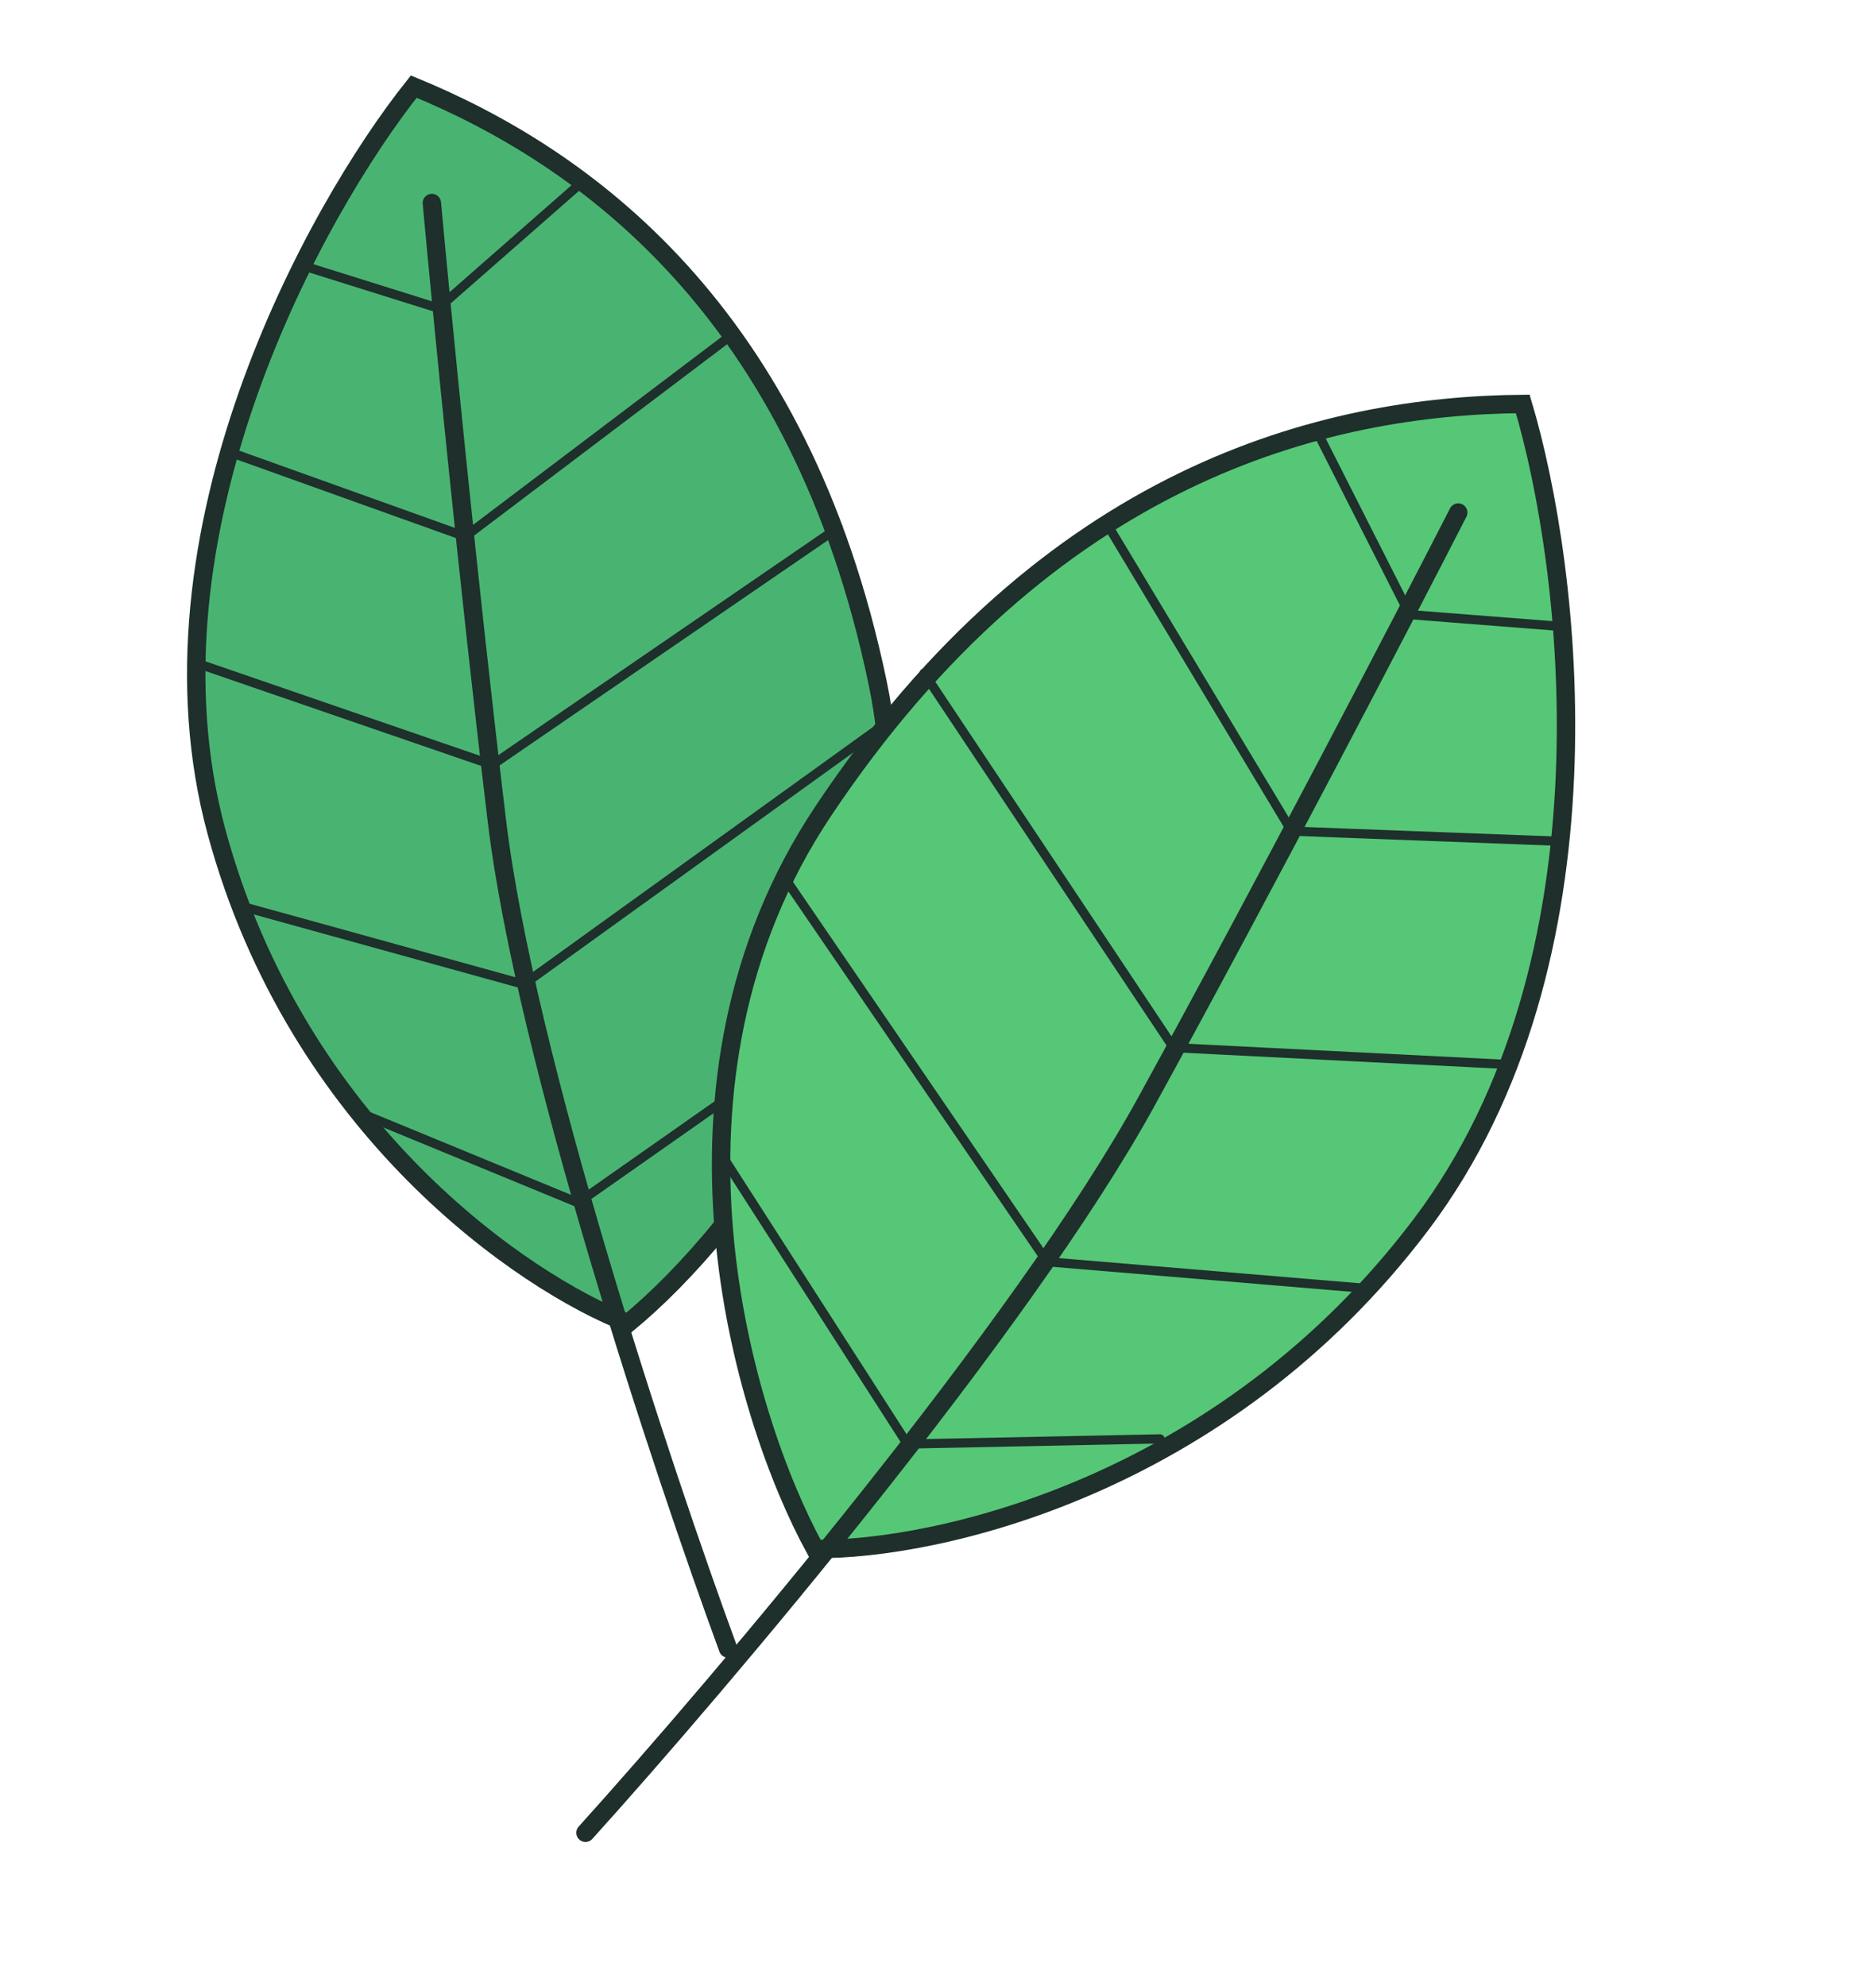 <svg width="204" height="216" viewBox="0 0 204 216" fill="none" xmlns="http://www.w3.org/2000/svg">
<path d="M23.538 90.446C14.798 58.145 34.199 22.969 44.992 9.419C63.547 17.053 86.994 33.809 95.431 74.229C102.18 106.566 80.155 134.155 68.299 143.908C57.02 139.546 32.279 122.747 23.538 90.446Z" fill="#49B471" stroke="#1E2F2C" stroke-width="2"/>
<path d="M79.174 179.295C72.083 160.008 57.127 115 54.031 89.256C50.934 63.512 48.027 33.744 46.961 22.078" stroke="#1E2F2C" stroke-width="2" stroke-linecap="round"/>
<path d="M38.869 120.918L62.858 130.806L91.601 110.636" stroke="#1E2F2C" stroke-linecap="round"/>
<path d="M96.2 78.765L56.95 107.054L26.423 98.607" stroke="#1E2F2C" stroke-linecap="round"/>
<path d="M21.22 72.067L53.527 83.189L91.148 57.379" stroke="#1E2F2C" stroke-linecap="round"/>
<path d="M79.574 36.429L50.595 58.352L24.793 49.105" stroke="#1E2F2C" stroke-linecap="round"/>
<path d="M32.645 28.804L47.663 33.514L63.592 19.541" stroke="#1E2F2C" stroke-linecap="round"/>
<path d="M154.551 133.146C176.161 104.494 170.914 61.732 165.589 43.932C144.072 44.113 114.04 51.416 89.486 88.27C69.843 117.753 80.734 154.014 88.635 168.46C101.603 168.627 132.941 161.798 154.551 133.146Z" fill="#56C776" stroke="#1E2F2C" stroke-width="2"/>
<path d="M63.668 199.328C78.434 182.969 111.31 144.155 124.682 119.772C138.054 95.389 152.846 66.927 158.571 55.743" stroke="#1E2F2C" stroke-width="2" stroke-linecap="round"/>
<path d="M126.143 156.491L98.67 157.052L78.745 126.034" stroke="#1E2F2C" stroke-linecap="round"/>
<path d="M85.117 95.171L113.865 137.226L148.419 140.116" stroke="#1E2F2C" stroke-linecap="round"/>
<path d="M164.206 115.783L127.608 113.938L100.484 73.213" stroke="#1E2F2C" stroke-linecap="round"/>
<path d="M120.378 56.99L140.455 90.392L169.829 91.503" stroke="#1E2F2C" stroke-linecap="round"/>
<path d="M170.13 68.16L153.301 66.845L143.034 46.571" stroke="#1E2F2C" stroke-linecap="round"/>
</svg>
